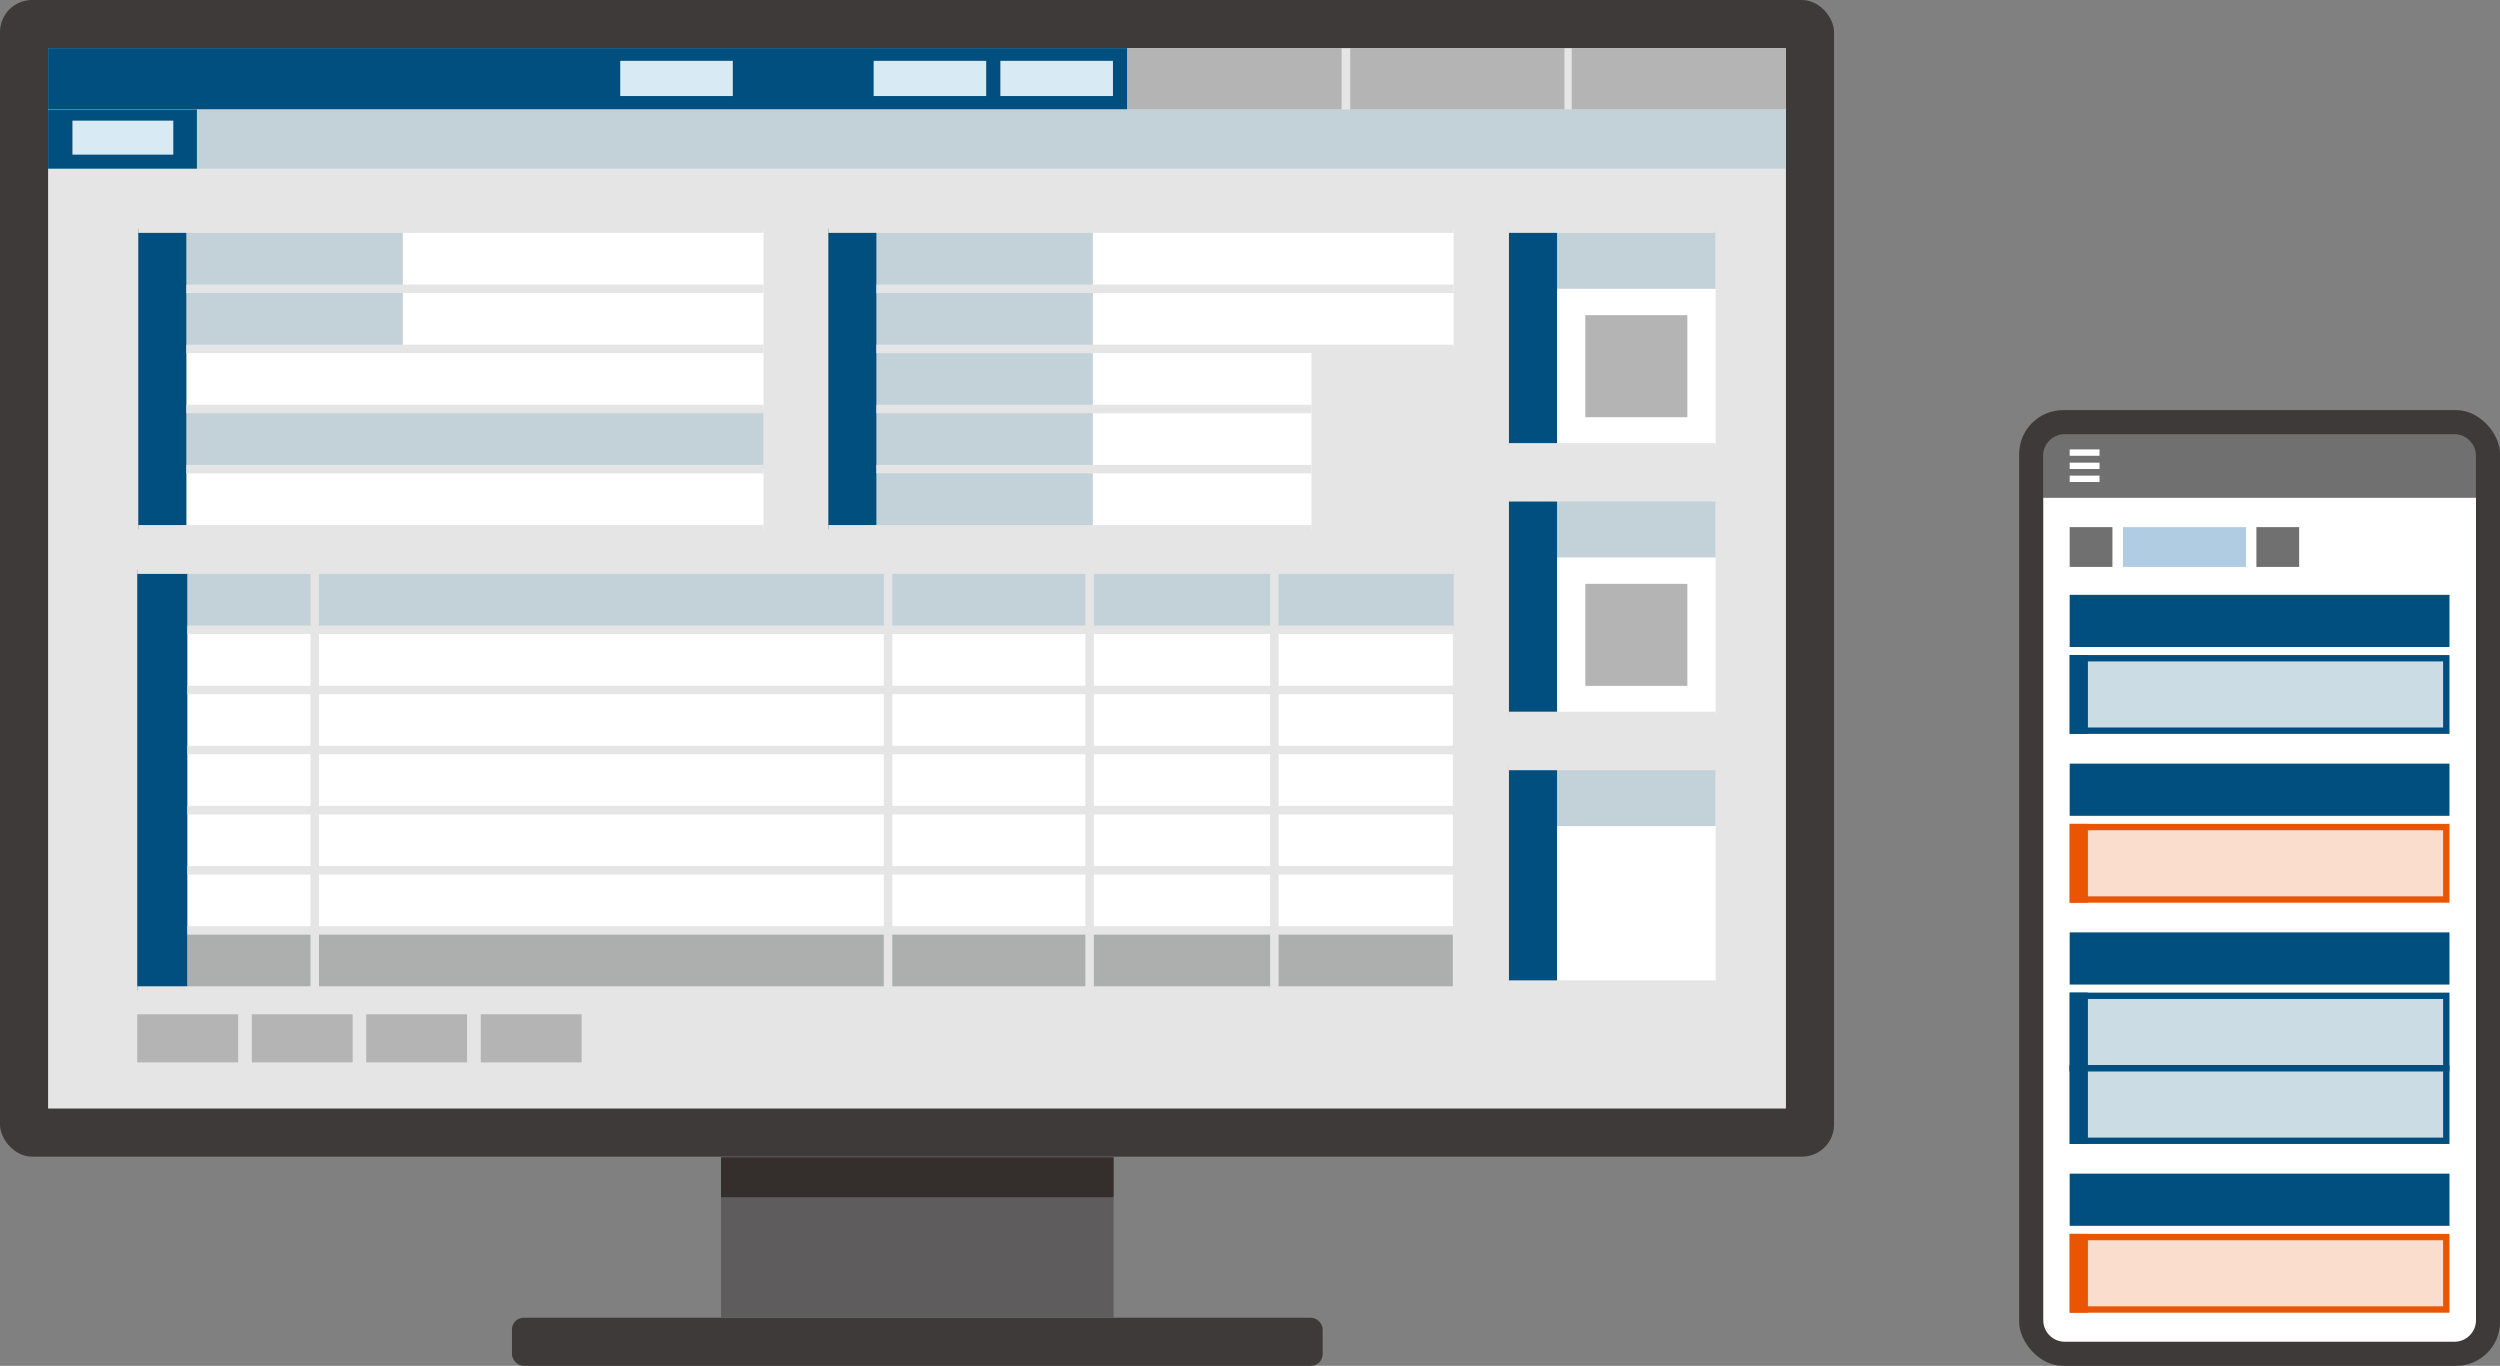 <?xml version="1.0" encoding="UTF-8"?>
<svg xmlns="http://www.w3.org/2000/svg" id="_レイヤー_2" data-name="レイヤー 2" viewBox="0 0 294.69 161">
  <rect x="0" y="0" width="294.69" height="161" fill="#808080" stroke="none"/>
  <defs>
    <style>
      .cls-1 {
        fill: #fbddcd;
      }

      .cls-1, .cls-2, .cls-3, .cls-4, .cls-5, .cls-6, .cls-7 {
        stroke-width: .75px;
      }

      .cls-1, .cls-2, .cls-3, .cls-4, .cls-5, .cls-6, .cls-7, .cls-8 {
        stroke-miterlimit: 10;
      }

      .cls-1, .cls-4 {
        stroke: #ea5504;
      }

      .cls-9, .cls-2 {
        fill: #717071;
      }

      .cls-9, .cls-10, .cls-11, .cls-12, .cls-13, .cls-14, .cls-15, .cls-16, .cls-17, .cls-18, .cls-19 {
        stroke-width: 0px;
      }

      .cls-2 {
        stroke: #717071;
      }

      .cls-10 {
        fill: #d8eaf4;
      }

      .cls-11 {
        fill: #b4b4b5;
      }

      .cls-12 {
        fill: #342e2c;
      }

      .cls-13 {
        fill: #c3d1d9;
      }

      .cls-3 {
        fill: #afcce3;
        stroke: #afcce3;
      }

      .cls-14 {
        fill: #5e5c5c;
      }

      .cls-15, .cls-7 {
        fill: #004f7e;
      }

      .cls-4 {
        fill: #ea5504;
      }

      .cls-16 {
        fill: #3e3a39;
      }

      .cls-17 {
        fill: #e5e5e6;
      }

      .cls-5 {
        fill: #ccdce5;
      }

      .cls-5, .cls-7 {
        stroke: #004f7e;
      }

      .cls-18 {
        fill: #adaeae;
      }

      .cls-19, .cls-6 {
        fill: #fff;
      }

      .cls-6 {
        stroke: #fff;
        stroke-linecap: square;
      }

      .cls-8 {
        fill: none;
        stroke: #e5e5e6;
      }
    </style>
  </defs>
  <g id="_レイヤー_1-2" data-name="レイヤー 1">
    <g>
      <rect class="cls-16" y="0" width="216.19" height="136.34" rx="3.78" ry="3.78"></rect>
      <rect class="cls-17" x="5.67" y="5.67" width="204.85" height="125"></rect>
      <rect class="cls-19" x="21.97" y="26.95" width="68.03" height="35.43"></rect>
      <rect class="cls-19" x="22.09" y="74.24" width="149.17" height="42.52"></rect>
      <rect class="cls-16" x="60.35" y="155.33" width="95.56" height="5.67" rx="1.37" ry="1.37"></rect>
      <rect class="cls-14" x="84.99" y="136.42" width="46.27" height="18.91"></rect>
      <rect class="cls-12" x="84.99" y="136.42" width="46.27" height="4.7"></rect>
      <rect class="cls-15" x="5.67" y="5.67" width="127.22" height="7.24"></rect>
      <rect class="cls-11" x="185.27" y="5.67" width="25.25" height="7.24"></rect>
      <rect class="cls-11" x="159.16" y="5.67" width="25.25" height="7.24"></rect>
      <rect class="cls-11" x="132.89" y="5.67" width="25.25" height="7.24"></rect>
      <rect class="cls-13" x="5.67" y="12.91" width="204.85" height="6.97"></rect>
      <rect class="cls-18" x="22.09" y="109.67" width="149.17" height="7.09"></rect>
      <rect class="cls-15" x="5.67" y="12.91" width="17.54" height="6.97"></rect>
      <rect class="cls-13" x="21.97" y="26.95" width="25.51" height="7.09"></rect>
      <rect class="cls-13" x="21.97" y="34.04" width="25.51" height="7.09"></rect>
      <rect class="cls-13" x="21.97" y="48.21" width="68.03" height="7.09"></rect>
      <rect class="cls-13" x="22.09" y="67.15" width="149.26" height="7.09"></rect>
      <line class="cls-8" x1="150.22" y1="116.76" x2="150.22" y2="67.21"></line>
      <line class="cls-8" x1="128.44" y1="116.76" x2="128.44" y2="67.21"></line>
      <line class="cls-8" x1="104.68" y1="116.76" x2="104.68" y2="67.21"></line>
      <line class="cls-8" x1="37.1" y1="116.76" x2="37.1" y2="67.16"></line>
      <rect class="cls-10" x="117.92" y="7.17" width="13.27" height="4.15"></rect>
      <rect class="cls-10" x="102.98" y="7.17" width="13.27" height="4.15"></rect>
      <rect class="cls-10" x="73.11" y="7.17" width="13.27" height="4.15"></rect>
      <rect class="cls-10" x="8.54" y="14.22" width="11.89" height="4.01"></rect>
      <rect class="cls-15" x="16.3" y="26.95" width="5.67" height="35.43"></rect>
      <rect class="cls-15" x="16.18" y="67.15" width="5.9" height="49.61"></rect>
      <rect class="cls-11" x="16.18" y="119.56" width="11.89" height="5.67"></rect>
      <rect class="cls-11" x="29.68" y="119.56" width="11.89" height="5.67"></rect>
      <rect class="cls-11" x="43.17" y="119.56" width="11.89" height="5.67"></rect>
      <rect class="cls-11" x="56.67" y="119.56" width="11.89" height="5.67"></rect>
      <line class="cls-8" x1="16.3" y1="26.95" x2="90" y2="26.95"></line>
      <line class="cls-8" x1="21.97" y1="34.04" x2="90" y2="34.04"></line>
      <line class="cls-8" x1="21.97" y1="41.13" x2="90" y2="41.13"></line>
      <line class="cls-8" x1="21.97" y1="48.21" x2="90" y2="48.21"></line>
      <line class="cls-8" x1="21.97" y1="55.3" x2="90" y2="55.3"></line>
      <line class="cls-8" x1="16.3" y1="62.39" x2="90" y2="62.39"></line>
      <polygon class="cls-19" points="154.59 62.39 103.31 62.39 103.31 26.95 171.34 26.95 171.34 41.13 154.59 41.13 154.59 62.39"></polygon>
      <rect class="cls-13" x="103.31" y="26.95" width="25.51" height="7.09"></rect>
      <rect class="cls-13" x="103.31" y="34.04" width="25.51" height="7.09"></rect>
      <rect class="cls-13" x="103.31" y="41.13" width="25.51" height="7.09"></rect>
      <rect class="cls-13" x="103.31" y="48.21" width="25.51" height="7.09"></rect>
      <rect class="cls-13" x="103.31" y="55.3" width="25.51" height="7.09"></rect>
      <rect class="cls-15" x="97.64" y="26.95" width="5.67" height="35.43"></rect>
      <line class="cls-8" x1="97.64" y1="26.95" x2="171.34" y2="26.95"></line>
      <line class="cls-8" x1="103.31" y1="34.04" x2="171.34" y2="34.04"></line>
      <line class="cls-8" x1="103.31" y1="41.13" x2="171.34" y2="41.13"></line>
      <line class="cls-8" x1="103.31" y1="48.21" x2="154.59" y2="48.21"></line>
      <line class="cls-8" x1="103.31" y1="55.3" x2="154.59" y2="55.3"></line>
      <line class="cls-8" x1="97.64" y1="62.39" x2="154.59" y2="62.39"></line>
      <g>
        <rect class="cls-19" x="183.54" y="26.95" width="18.69" height="25.77"></rect>
        <rect class="cls-13" x="183.54" y="26.95" width="18.69" height="7.09"></rect>
        <rect class="cls-15" x="177.87" y="26.95" width="5.67" height="25.77"></rect>
        <line class="cls-8" x1="177.87" y1="26.95" x2="202.23" y2="26.95"></line>
        <line class="cls-8" x1="177.87" y1="52.73" x2="202.23" y2="52.73"></line>
        <rect class="cls-11" x="186.87" y="37.15" width="12.03" height="12.03"></rect>
      </g>
      <g>
        <rect class="cls-19" x="183.54" y="58.62" width="18.69" height="25.77"></rect>
        <rect class="cls-13" x="183.54" y="58.62" width="18.69" height="7.09"></rect>
        <rect class="cls-15" x="177.87" y="58.62" width="5.67" height="25.77"></rect>
        <line class="cls-8" x1="177.87" y1="58.62" x2="202.23" y2="58.62"></line>
        <line class="cls-8" x1="177.87" y1="84.39" x2="202.23" y2="84.39"></line>
        <rect class="cls-11" x="186.87" y="68.82" width="12.03" height="12.03"></rect>
      </g>
      <g>
        <rect class="cls-19" x="183.54" y="90.29" width="18.69" height="25.77"></rect>
        <rect class="cls-13" x="183.54" y="90.29" width="18.69" height="7.09"></rect>
        <rect class="cls-15" x="177.87" y="90.29" width="5.67" height="25.77"></rect>
        <line class="cls-8" x1="177.87" y1="90.29" x2="202.23" y2="90.29"></line>
        <line class="cls-8" x1="177.87" y1="116.06" x2="202.23" y2="116.06"></line>
      </g>
      <line class="cls-8" x1="16.18" y1="67.15" x2="171.34" y2="67.15"></line>
      <line class="cls-8" x1="16.18" y1="116.76" x2="171.34" y2="116.76"></line>
      <line class="cls-8" x1="22.09" y1="74.24" x2="171.34" y2="74.24"></line>
      <line class="cls-8" x1="22.09" y1="81.33" x2="171.34" y2="81.33"></line>
      <line class="cls-8" x1="22.09" y1="88.41" x2="171.34" y2="88.41"></line>
      <line class="cls-8" x1="22.09" y1="95.5" x2="171.34" y2="95.5"></line>
      <line class="cls-8" x1="22.09" y1="102.59" x2="171.34" y2="102.59"></line>
      <line class="cls-8" x1="22.09" y1="109.67" x2="171.34" y2="109.67"></line>
    </g>
    <g>
      <rect class="cls-16" x="238.01" y="48.34" width="56.69" height="112.66" rx="5.19" ry="5.19"></rect>
      <path class="cls-19" d="M240.84,58.64h51.02v96.98c0,1.4-1.14,2.54-2.54,2.54h-45.93c-1.4,0-2.54-1.14-2.54-2.54V58.64h0Z"></path>
      <rect class="cls-5" x="244.34" y="77.59" width="44.02" height="8.54"></rect>
      <rect class="cls-7" x="244.34" y="77.59" width="1.4" height="8.54"></rect>
      <rect class="cls-2" x="244.34" y="62.51" width="4.29" height="3.94"></rect>
      <rect class="cls-2" x="266.35" y="62.51" width="4.29" height="3.94"></rect>
      <rect class="cls-3" x="250.62" y="62.51" width="13.75" height="3.94"></rect>
      <path class="cls-9" d="M243.38,51.18h45.93c1.4,0,2.54,1.14,2.54,2.54v4.93h-51.02v-4.93c0-1.4,1.14-2.54,2.54-2.54Z"></path>
      <rect class="cls-7" x="244.34" y="70.49" width="44.02" height="5.4"></rect>
      <rect class="cls-5" x="244.34" y="117.38" width="44.02" height="8.54"></rect>
      <rect class="cls-7" x="244.34" y="117.38" width="1.4" height="8.54"></rect>
      <rect class="cls-5" x="244.34" y="125.93" width="44.02" height="8.54"></rect>
      <rect class="cls-7" x="244.34" y="125.93" width="1.4" height="8.54"></rect>
      <rect class="cls-7" x="244.34" y="110.28" width="44.02" height="5.4"></rect>
      <rect class="cls-1" x="244.34" y="97.49" width="44.02" height="8.54"></rect>
      <rect class="cls-4" x="244.34" y="97.49" width="1.4" height="8.54"></rect>
      <rect class="cls-7" x="244.34" y="90.39" width="44.02" height="5.4"></rect>
      <rect class="cls-1" x="244.34" y="145.82" width="44.02" height="8.54"></rect>
      <rect class="cls-4" x="244.34" y="145.82" width="1.4" height="8.54"></rect>
      <rect class="cls-7" x="244.34" y="138.72" width="44.02" height="5.4"></rect>
      <line class="cls-6" x1="244.34" y1="53.35" x2="247.11" y2="53.35"></line>
      <line class="cls-6" x1="247.11" y1="56.44" x2="244.34" y2="56.44"></line>
      <line class="cls-6" x1="247.11" y1="54.91" x2="244.34" y2="54.91"></line>
    </g>
  </g>
</svg>
